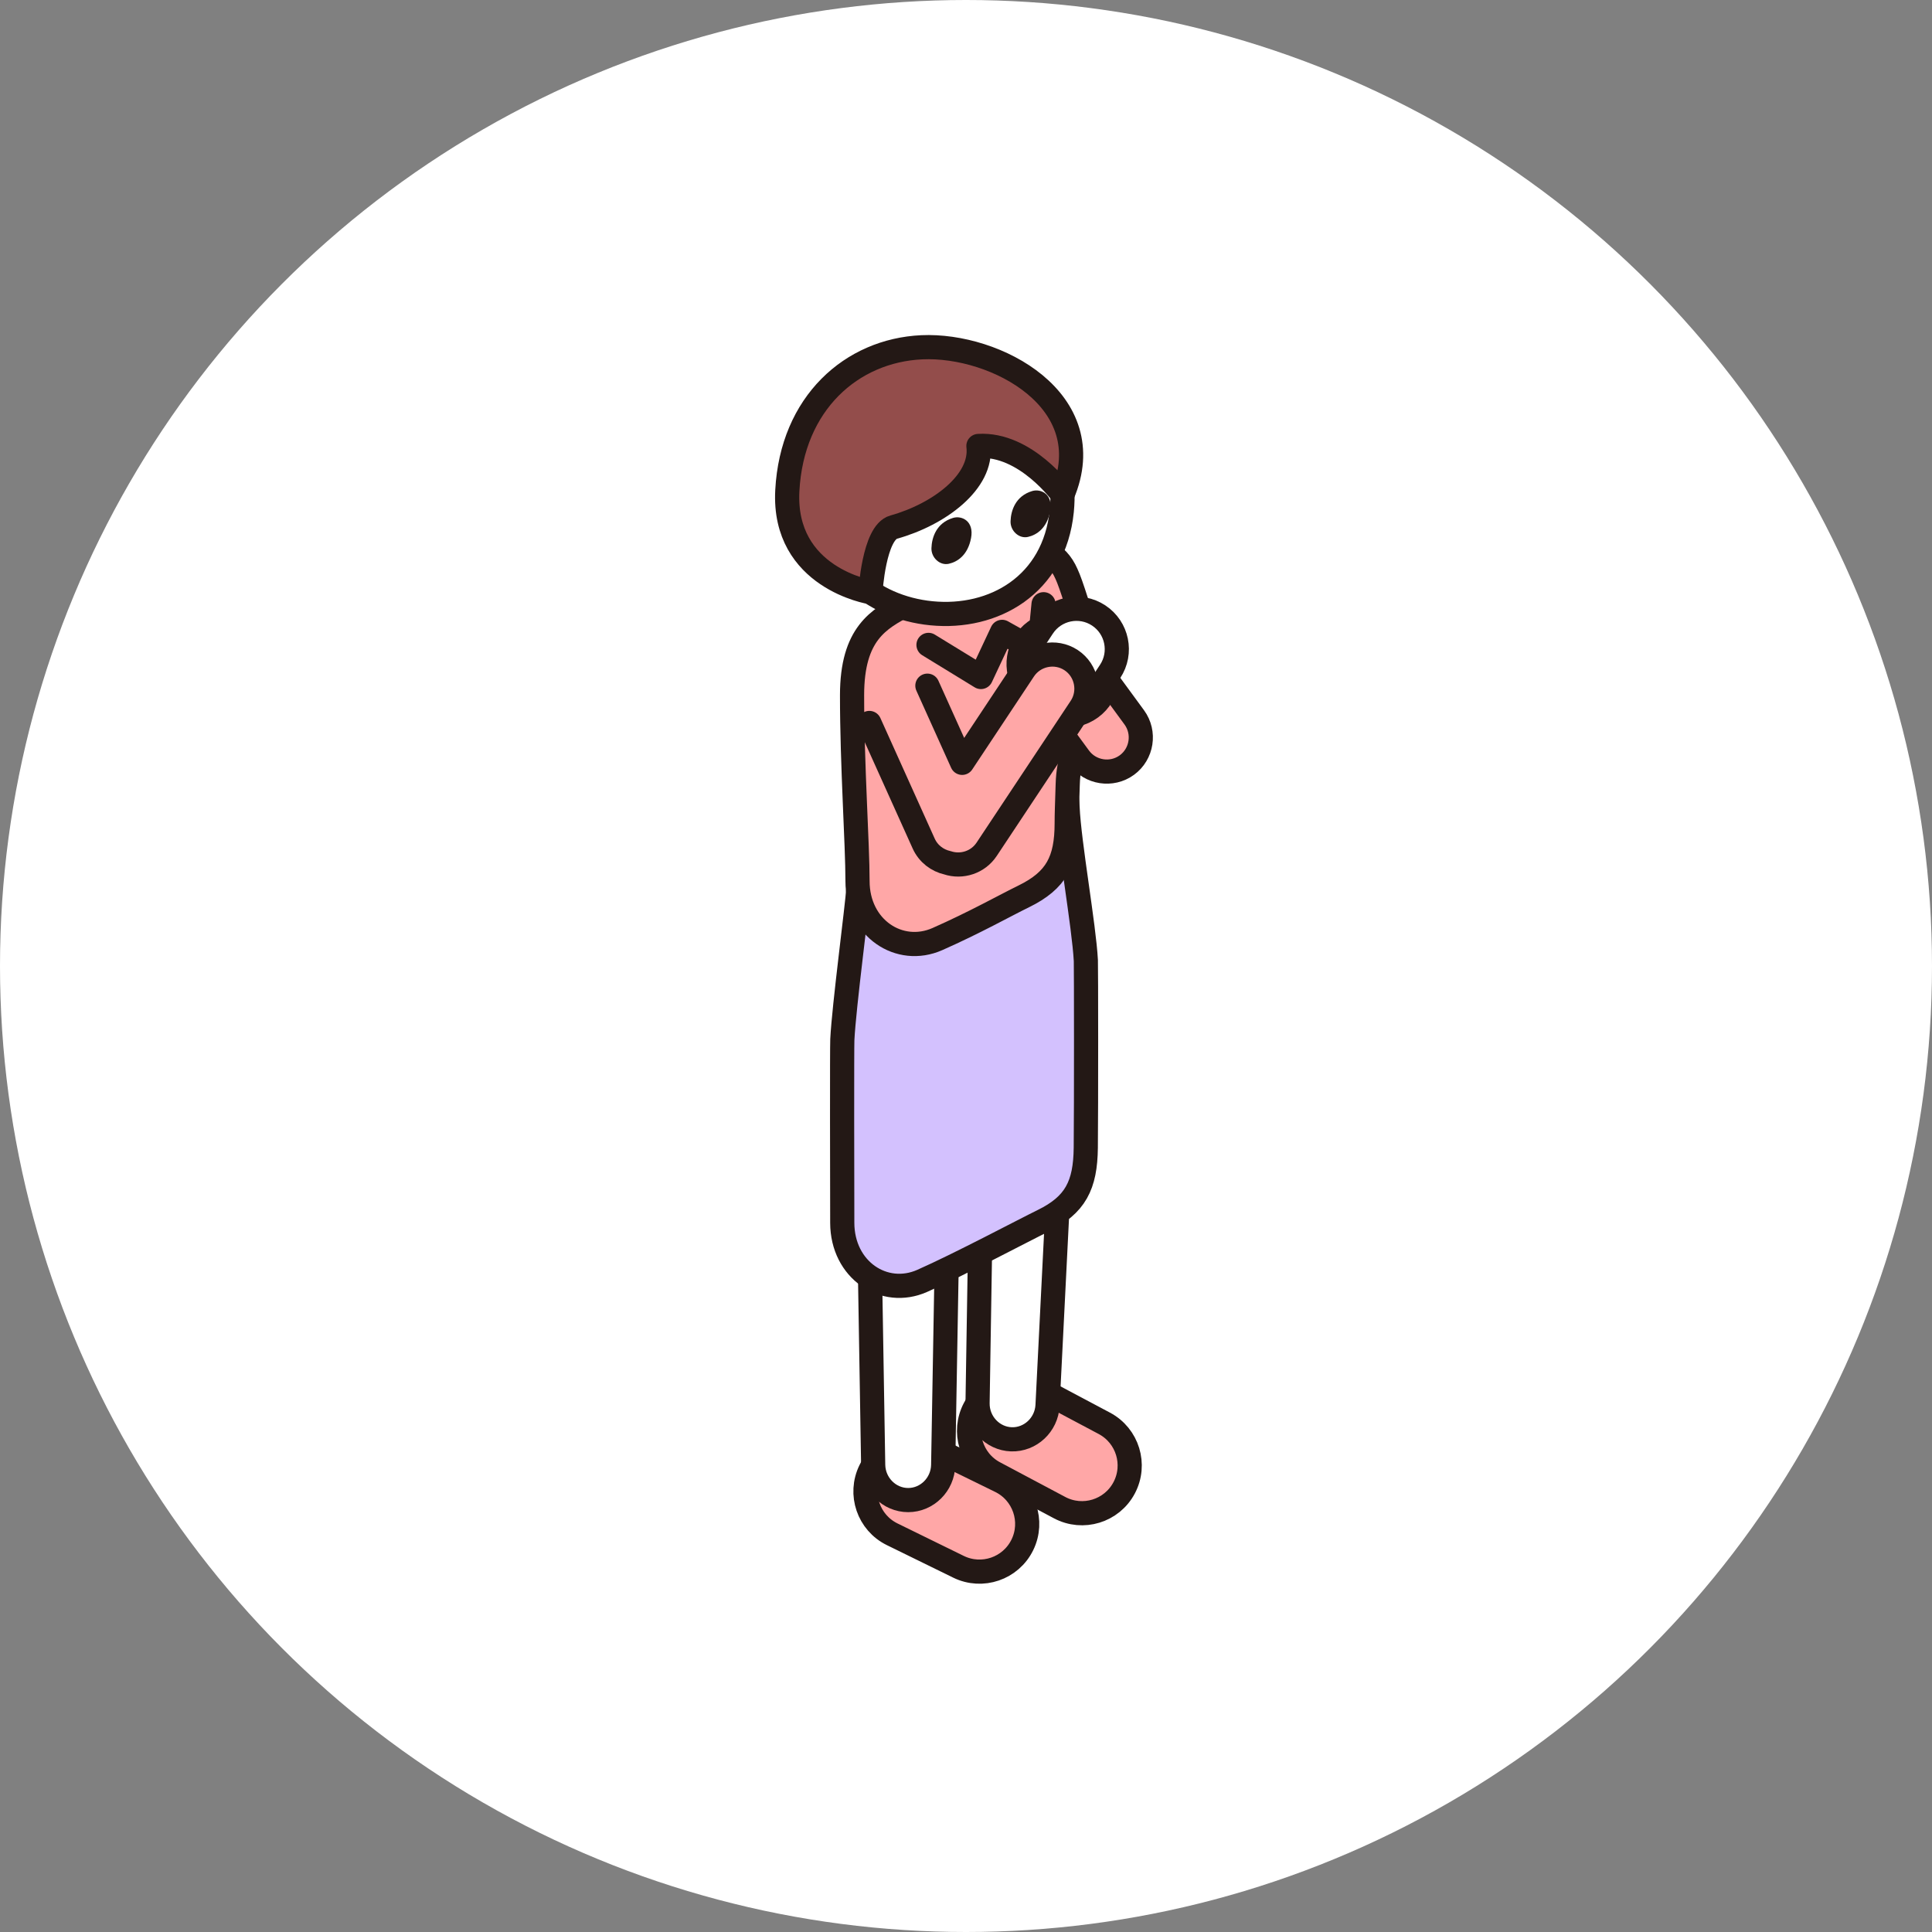 <svg width="167" height="167" viewBox="0 0 167 167" fill="none" xmlns="http://www.w3.org/2000/svg">
<rect x="0" y="0" width="167" height="167" fill="#808080" stroke="none"/>
<circle cx="83.5" cy="83.5" r="83.5" fill="white"/>
<path d="M85.954 127.323L91.59 130.318C93.602 131.387 96.099 130.623 97.168 128.611C98.237 126.599 97.473 124.101 95.461 123.032L89.825 120.038C87.813 118.969 85.316 119.733 84.247 121.745C83.178 123.757 83.942 126.255 85.954 127.323Z" fill="#FFA7A7" stroke="#231815" stroke-width="2.089" stroke-linecap="round" stroke-linejoin="round"/>
<path d="M92.578 83.95C92.725 81.212 91.089 78.853 88.933 78.782C86.778 78.711 84.988 80.958 84.956 83.699L84.758 105.241L84.499 121.288C84.478 122.968 85.794 124.359 87.424 124.413C89.053 124.467 90.457 123.168 90.548 121.488L91.351 105.461L92.578 83.952L92.578 83.95Z" fill="white" stroke="#231815" stroke-width="2.089" stroke-linecap="round" stroke-linejoin="round"/>
<path d="M77.12 132.622L82.85 135.43C84.896 136.432 87.367 135.586 88.37 133.54C89.372 131.495 88.526 129.023 86.48 128.021L80.75 125.213C78.704 124.211 76.233 125.057 75.23 127.102C74.228 129.148 75.074 131.619 77.12 132.622Z" fill="#FFA7A7" stroke="#231815" stroke-width="2.089" stroke-linecap="round" stroke-linejoin="round"/>
<path d="M82.33 89.058C82.387 86.317 80.675 84.012 78.519 84.011C76.364 84.01 74.647 86.314 74.704 89.055L75.211 110.592L75.477 126.639C75.513 128.319 76.871 129.665 78.501 129.665C80.13 129.666 81.492 128.321 81.527 126.642L81.806 110.595L82.33 89.058Z" fill="white" stroke="#231815" stroke-width="2.089" stroke-linecap="round" stroke-linejoin="round"/>
<path d="M93.86 83.034C93.701 80.003 92.415 72.92 92.279 69.783C92.114 66.01 90.224 63.6 86.926 65.037C85.055 65.852 78.838 68.975 78.838 68.975C76.507 70.201 74.512 71.467 74.197 76.787C74.104 78.344 72.955 86.942 72.81 89.865C72.776 90.546 72.794 102.37 72.804 105.704C72.816 109.79 76.431 112.169 79.707 110.721C82.941 109.293 88.488 106.347 90.148 105.534C92.968 104.154 93.819 102.446 93.854 99.21C93.892 95.746 93.883 83.467 93.86 83.031L93.86 83.034Z" fill="#D3C1FE" stroke="#231815" stroke-width="2.089" stroke-linecap="round" stroke-linejoin="round"/>
<path d="M95.376 60.078C95.376 60.078 93.002 51.321 92.184 49.607C91.363 47.73 89.675 46.876 87.385 47.871C85.513 48.687 78.291 52.28 78.291 52.28C75.961 53.506 73.653 54.76 73.651 60.092C73.649 66.108 74.124 72.996 74.123 76.156C74.121 80.242 77.75 82.621 81.026 81.173C84.26 79.745 86.838 78.291 88.498 77.479C91.318 76.098 92.202 74.391 92.204 71.155C92.204 70.325 92.238 69.604 92.292 67.82C92.355 65.513 93.034 64.644 93.034 64.644L95.376 60.075L95.376 60.078Z" fill="#FFA7A7" stroke="#231815" stroke-width="2.089" stroke-linecap="round" stroke-linejoin="round"/>
<path d="M82.25 32.866C75.404 32.143 71.161 37.24 71.01 42.783C70.844 48.847 75.334 52.501 80.511 53.01C85.891 53.538 91.131 50.572 91.778 44.179C92.306 38.954 89.619 33.646 82.25 32.866Z" fill="white" stroke="#231815" stroke-width="2.089" stroke-linecap="round" stroke-linejoin="round"/>
<path d="M82.377 44.769C80.95 45.199 80.542 46.442 80.513 47.382C80.487 48.201 81.241 48.907 82.015 48.733C82.789 48.559 83.664 47.963 83.938 46.503C84.212 45.043 83.134 44.538 82.377 44.769Z" fill="#231815"/>
<path d="M89.215 42.447C87.788 42.877 87.38 44.121 87.351 45.061C87.325 45.879 88.079 46.586 88.853 46.412C89.627 46.238 90.502 45.642 90.776 44.181C91.049 42.721 89.972 42.217 89.215 42.447Z" fill="#231815"/>
<path d="M80.258 55.744L84.79 58.52L86.621 54.618L89.797 56.398L90.204 52.228" fill="#FFA7A7"/>
<path d="M80.258 55.744L84.79 58.52L86.621 54.618L89.797 56.398L90.204 52.228" stroke="#231815" stroke-width="2.089" stroke-linecap="round" stroke-linejoin="round"/>
<path d="M84.574 38.548C84.952 41.627 81.203 44.461 77.249 45.563C75.538 46.041 75.241 51.187 75.241 51.187C75.241 51.187 67.652 49.979 68.055 42.408C68.458 34.836 73.62 30.297 79.678 30.018C86.102 29.722 95.268 34.658 91.843 42.733C91.843 42.733 88.668 38.297 84.576 38.548L84.574 38.548Z" fill="#934D4B" stroke="#231815" stroke-width="2.089" stroke-linecap="round" stroke-linejoin="round"/>
<path d="M95.417 58.42L98.046 62.011C99.002 63.32 98.715 65.174 97.406 66.131C96.097 67.087 94.243 66.799 93.287 65.49L90.657 61.899C89.701 60.59 89.989 58.736 91.297 57.78C92.606 56.824 94.46 57.111 95.417 58.42Z" fill="#FFA7A7" stroke="#231815" stroke-width="2.089" stroke-linecap="round" stroke-linejoin="round"/>
<path d="M88.719 59.452L89.423 60.415C90.56 61.971 92.743 62.31 94.298 61.173C95.853 60.036 96.191 57.853 95.053 56.298L94.349 55.335C93.212 53.779 91.029 53.44 89.474 54.577C87.92 55.714 87.581 57.897 88.719 59.452Z" fill="white" stroke="#231815" stroke-width="2.089" stroke-linecap="round" stroke-linejoin="round"/>
<path d="M90.137 54.193L89.48 55.189C88.419 56.797 88.862 58.961 90.47 60.022C92.078 61.082 94.241 60.638 95.302 59.03L95.96 58.034C97.021 56.425 96.577 54.262 94.97 53.201C93.362 52.14 91.198 52.584 90.137 54.193Z" fill="white" stroke="#231815" stroke-width="2.089" stroke-linecap="round" stroke-linejoin="round"/>
<path d="M75.146 62.492L79.846 72.924C80.243 73.797 81.022 74.382 81.894 74.577C83.129 74.988 84.539 74.541 85.288 73.408L93.425 61.148C94.318 59.795 93.941 57.958 92.588 57.062C91.235 56.17 89.397 56.546 88.502 57.899L83.167 65.939L80.162 59.269" fill="#FFA7A7"/>
<path d="M75.146 62.492L79.846 72.924C80.243 73.797 81.022 74.382 81.894 74.577C83.129 74.988 84.539 74.541 85.288 73.408L93.425 61.148C94.318 59.795 93.941 57.958 92.588 57.062C91.235 56.17 89.397 56.546 88.502 57.899L83.167 65.939L80.162 59.269" stroke="#231815" stroke-width="2.089" stroke-linecap="round" stroke-linejoin="round"/>
</svg>
